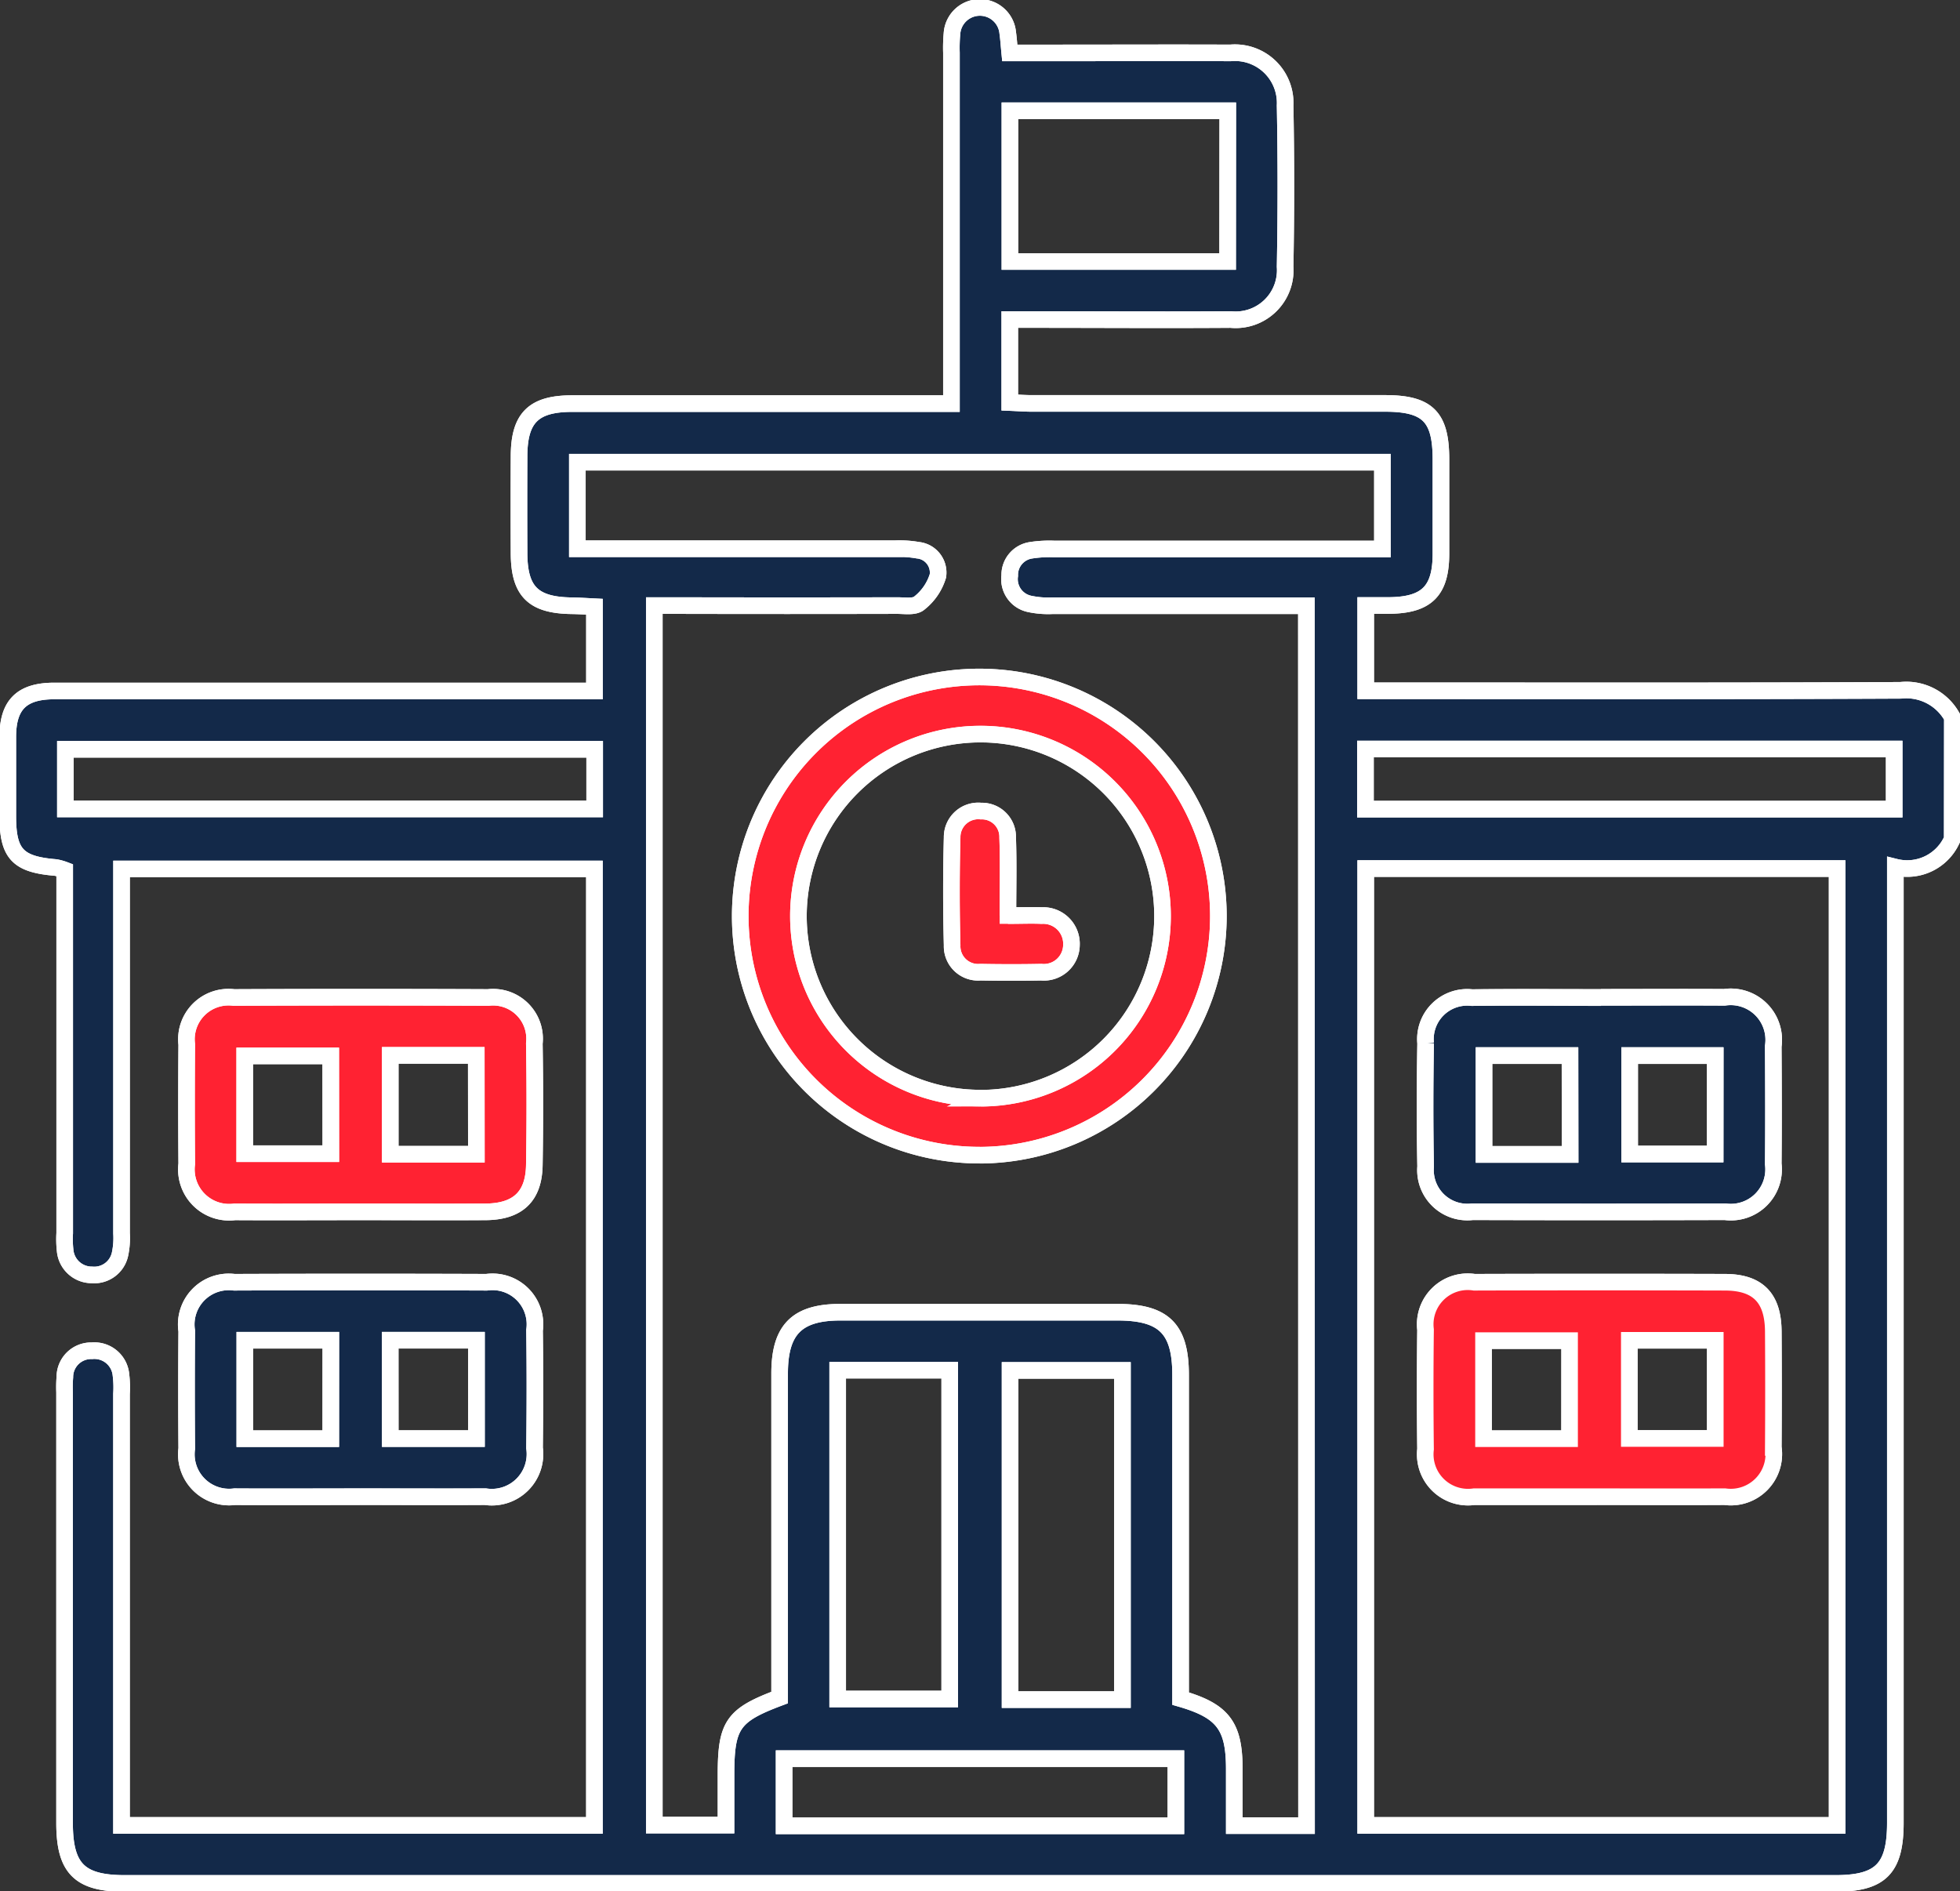 <svg xmlns="http://www.w3.org/2000/svg" xmlns:xlink="http://www.w3.org/1999/xlink" width="47.231" height="45.572" viewBox="0 0 47.231 45.572">
  <rect x="0" y="0" width="47.231" height="45.572" fill="#333333" stroke="none"/>
  <defs>
    <clipPath id="clip-path">
      <rect id="Rectangle_12591" data-name="Rectangle 12591" width="47.231" height="45.572" fill="none" stroke="#fff" stroke-width="0.4"/>
    </clipPath>
  </defs>
  <g id="Group_14977" data-name="Group 14977" transform="translate(0 0)">
    <g id="Group_14964" data-name="Group 14964" transform="translate(0 0)" clip-path="url(#clip-path)">
      <path id="Path_17889" data-name="Path 17889" d="M46.988,20.163a1.183,1.183,0,0,1-1.371.676V43.871c0,1.1-.355,1.459-1.442,1.459H2.95c-1.09,0-1.449-.361-1.45-1.452V33.491a3.138,3.138,0,0,1,.007-.367.633.633,0,0,1,.652-.63.643.643,0,0,1,.7.583,2.435,2.435,0,0,1,.013.456q0,4.942,0,9.883v.516H14.268V20.884H2.873v.5q0,4.142,0,8.282a1.86,1.86,0,0,1-.037.5.635.635,0,0,1-.676.5.646.646,0,0,1-.647-.595,2.463,2.463,0,0,1-.01-.411q0-4.118,0-8.236V20.91a1.2,1.2,0,0,0-.22-.061C.373,20.774.134,20.521.132,19.624c0-.64,0-1.282,0-1.922,0-.777.337-1.107,1.122-1.107q6.223,0,12.445,0h.57V14.565c-.185-.009-.362-.021-.539-.024-.936-.01-1.274-.341-1.278-1.264q-.006-1.166,0-2.333c0-.927.344-1.272,1.269-1.274q4.276,0,8.555,0h.595V9.083q0-3.934,0-7.869a3.744,3.744,0,0,1,.013-.456A.674.674,0,0,1,24.228.736c.021.147.03.3.048.483h1.2c1.372,0,2.745-.006,4.117,0a1.21,1.21,0,0,1,1.319,1.265q.036,1.942,0,3.888A1.194,1.194,0,0,1,29.6,7.644c-1.6.011-3.2,0-4.8,0h-.523v2c.181.007.357.021.532.021h8.51c1.024,0,1.345.319,1.348,1.333,0,.763,0,1.525,0,2.288,0,.9-.344,1.239-1.244,1.249-.18,0-.361,0-.569,0v2.055h.539c4.119,0,8.236.009,12.353-.011a1.262,1.262,0,0,1,1.245.652ZM31.425,14.541h-.589q-2.768,0-5.536,0a2.159,2.159,0,0,1-.543-.044.609.609,0,0,1-.481-.683.6.6,0,0,1,.516-.61,2.9,2.9,0,0,1,.546-.031h7.919V11.082h-19.4v2.085h7.66a2.562,2.562,0,0,1,.545.036.541.541,0,0,1,.483.619,1.322,1.322,0,0,1-.448.655c-.113.1-.351.06-.533.06q-2.653.006-5.307,0h-.546V43.925h1.728V42.709c0-1.2.164-1.436,1.292-1.858v-.489q0-3.66,0-7.32c0-1.055.415-1.476,1.46-1.477q3.341,0,6.68,0c1.12,0,1.522.4,1.522,1.509q0,3.66,0,7.32v.482c1.02.294,1.292.659,1.294,1.683v1.378h1.741Zm1.429,29.39H44.214V20.874H32.854ZM26.992,32.967H24.284V40.9h2.708ZM20.13,40.886h2.7V32.962h-2.7Zm9.4-38.272H24.28V6.246h5.247ZM1.52,19.438H14.274V18H1.52Zm44.069-1.445H32.848v1.449H45.589ZM28.28,42.323H18.839v1.619H28.28Z" transform="translate(0.056 0.056)" fill="#132949" stroke="#fff" stroke-width="0.4"/>
      <path id="Path_17890" data-name="Path 17890" d="M46.988,20.163a1.183,1.183,0,0,1-1.371.676V43.871c0,1.1-.355,1.459-1.442,1.459H2.95c-1.09,0-1.449-.361-1.45-1.452V33.491a3.138,3.138,0,0,1,.007-.367.633.633,0,0,1,.652-.63.643.643,0,0,1,.7.583,2.435,2.435,0,0,1,.013.456q0,4.942,0,9.883v.516H14.268V20.884H2.873v.5q0,4.142,0,8.282a1.86,1.86,0,0,1-.037.5.635.635,0,0,1-.676.5.646.646,0,0,1-.647-.595,2.463,2.463,0,0,1-.01-.411q0-4.118,0-8.236V20.91a1.2,1.2,0,0,0-.22-.061C.373,20.774.134,20.521.132,19.624c0-.64,0-1.282,0-1.922,0-.777.337-1.107,1.122-1.107q6.223,0,12.445,0h.57V14.565c-.185-.009-.362-.021-.539-.024-.936-.01-1.274-.341-1.278-1.264q-.006-1.166,0-2.333c0-.927.344-1.272,1.269-1.274q4.276,0,8.555,0h.595V9.083q0-3.934,0-7.869a3.744,3.744,0,0,1,.013-.456A.674.674,0,0,1,24.228.736c.021.147.03.3.048.483h1.2c1.372,0,2.745-.006,4.117,0a1.21,1.21,0,0,1,1.319,1.265q.036,1.942,0,3.888A1.194,1.194,0,0,1,29.6,7.644c-1.6.011-3.2,0-4.8,0h-.523v2c.181.007.357.021.532.021h8.51c1.024,0,1.345.319,1.348,1.333,0,.763,0,1.525,0,2.288,0,.9-.344,1.239-1.244,1.249-.18,0-.361,0-.569,0v2.055h.539c4.119,0,8.236.009,12.353-.011a1.262,1.262,0,0,1,1.245.652ZM31.425,14.541h-.589q-2.768,0-5.536,0a2.159,2.159,0,0,1-.543-.044.609.609,0,0,1-.481-.683.6.6,0,0,1,.516-.61,2.9,2.9,0,0,1,.546-.031h7.919V11.082h-19.4v2.085h7.66a2.562,2.562,0,0,1,.545.036.541.541,0,0,1,.483.619,1.322,1.322,0,0,1-.448.655c-.113.1-.351.06-.533.06q-2.653.006-5.307,0h-.546V43.925h1.728V42.709c0-1.2.164-1.436,1.292-1.858v-.489q0-3.66,0-7.32c0-1.055.415-1.476,1.46-1.477q3.341,0,6.68,0c1.12,0,1.522.4,1.522,1.509q0,3.66,0,7.32v.482c1.02.294,1.292.659,1.294,1.683v1.378h1.741Zm1.429,29.39H44.214V20.874H32.854ZM26.992,32.967H24.284V40.9h2.708ZM20.13,40.886h2.7V32.962h-2.7Zm9.4-38.272H24.28V6.246h5.247ZM1.52,19.438H14.274V18H1.52Zm44.069-1.445H32.848v1.449H45.589ZM28.28,42.323H18.839v1.619H28.28Z" transform="translate(0.056 0.056)" fill="none" stroke="#fff" stroke-miterlimit="10" stroke-width="0.4"/>
      <path id="Path_17891" data-name="Path 17891" d="M7.33,26.836c-1.007,0-2.014.006-3.019,0a1.03,1.03,0,0,1-1.154-1.159q-.011-1.418,0-2.835A1.025,1.025,0,0,1,4.3,21.668q3.042-.011,6.084,0a1.023,1.023,0,0,1,1.154,1.158c.013.944.011,1.89,0,2.835a1.039,1.039,0,0,1-1.187,1.174c-1.007.006-2.014,0-3.019,0m.73-1.4h2.078V23.065H8.06Zm-1.432-2.37H4.556v2.372H6.628Z" transform="translate(1.343 9.231)" fill="#132949" stroke="#fff" stroke-width="0.4"/>
      <path id="Path_17892" data-name="Path 17892" d="M7.33,26.836c-1.007,0-2.014.006-3.019,0a1.03,1.03,0,0,1-1.154-1.159q-.011-1.418,0-2.835A1.025,1.025,0,0,1,4.3,21.668q3.042-.011,6.084,0a1.023,1.023,0,0,1,1.154,1.158c.013.944.011,1.89,0,2.835a1.039,1.039,0,0,1-1.187,1.174C9.342,26.84,8.335,26.836,7.33,26.836Zm.73-1.4h2.078V23.065H8.06Zm-1.432-2.37H4.556v2.372H6.628Z" transform="translate(1.343 9.231)" fill="none" stroke="#fff" stroke-miterlimit="10" stroke-width="0.4"/>
      <path id="Path_17893" data-name="Path 17893" d="M7.334,22.023c-1.007,0-2.014.006-3.019,0a1.031,1.031,0,0,1-1.158-1.155q-.011-1.44,0-2.881a1.015,1.015,0,0,1,1.135-1.13q3.065-.013,6.13,0a1,1,0,0,1,1.111,1.107q.024,1.463,0,2.928c-.011.763-.4,1.127-1.181,1.131-1.005.006-2.012,0-3.018,0m2.8-3.771H8.061v2.382h2.075Zm-3.507.013H4.554v2.356H6.629Z" transform="translate(1.343 7.18)" fill="#ff2232" stroke="#fff" stroke-width="0.4"/>
      <path id="Path_17894" data-name="Path 17894" d="M7.334,22.023c-1.007,0-2.014.006-3.019,0a1.031,1.031,0,0,1-1.158-1.155q-.011-1.44,0-2.881a1.015,1.015,0,0,1,1.135-1.13q3.065-.013,6.13,0a1,1,0,0,1,1.111,1.107q.024,1.463,0,2.928c-.011.763-.4,1.127-1.181,1.131C9.346,22.027,8.339,22.023,7.334,22.023Zm2.8-3.771H8.061v2.382h2.075Zm-3.507.013H4.554v2.356H6.629Z" transform="translate(1.343 7.18)" fill="none" stroke="#fff" stroke-miterlimit="10" stroke-width="0.4"/>
      <path id="Path_17895" data-name="Path 17895" d="M18.272,22.961A5.761,5.761,0,1,1,24.02,17.2a5.765,5.765,0,0,1-5.749,5.763m.026-1.373A4.387,4.387,0,1,0,13.9,17.2,4.387,4.387,0,0,0,18.3,21.587" transform="translate(5.34 4.875)" fill="#ff2232" stroke="#fff" stroke-width="0.4"/>
      <path id="Path_17896" data-name="Path 17896" d="M18.272,22.961A5.761,5.761,0,1,1,24.02,17.2,5.765,5.765,0,0,1,18.272,22.961Zm.026-1.373A4.387,4.387,0,1,0,13.9,17.2,4.387,4.387,0,0,0,18.3,21.587Z" transform="translate(5.34 4.875)" fill="none" stroke="#fff" stroke-miterlimit="10" stroke-width="0.4"/>
      <path id="Path_17897" data-name="Path 17897" d="M28.233,26.836c-.991,0-1.982,0-2.974,0a1.031,1.031,0,0,1-1.169-1.145q-.017-1.442,0-2.882a1.025,1.025,0,0,1,1.174-1.141q3.018-.009,6.038,0c.8,0,1.164.382,1.168,1.189q.009,1.395,0,2.791A1.037,1.037,0,0,1,31.3,26.835c-1.023.006-2.044,0-3.065,0m-.672-3.761H25.487v2.363h2.074ZM29,25.433h2.072V23.067H29Z" transform="translate(10.262 9.231)" fill="#132949" stroke="#fff" stroke-width="0.4"/>
      <path id="Path_17898" data-name="Path 17898" d="M28.233,26.836c-.991,0-1.982,0-2.974,0a1.031,1.031,0,0,1-1.169-1.145q-.017-1.442,0-2.882a1.025,1.025,0,0,1,1.174-1.141q3.018-.009,6.038,0c.8,0,1.164.382,1.168,1.189q.009,1.395,0,2.791A1.037,1.037,0,0,1,31.3,26.835C30.275,26.84,29.254,26.836,28.233,26.836Zm-.672-3.761H25.487v2.363h2.074ZM29,25.433h2.072V23.067H29Z" transform="translate(10.262 9.231)" fill="#ff2232" stroke="#fff" stroke-miterlimit="10" stroke-width="0.4"/>
      <path id="Path_17899" data-name="Path 17899" d="M28.317,16.852c.991,0,1.982-.006,2.974,0a1.036,1.036,0,0,1,1.179,1.179c.006.946.009,1.891,0,2.837a1.03,1.03,0,0,1-1.162,1.151q-3.042.009-6.084,0a1.01,1.01,0,0,1-1.131-1.088c-.019-.991-.017-1.982,0-2.972a1.007,1.007,0,0,1,1.117-1.1c1.035-.011,2.072,0,3.109,0m-.746,1.4H25.5v2.382h2.075Zm3.5,0H29.01v2.373H31.07Z" transform="translate(10.261 7.181)" fill="#132949" stroke="#fff" stroke-width="0.4"/>
      <path id="Path_17900" data-name="Path 17900" d="M28.317,16.852c.991,0,1.982-.006,2.974,0a1.036,1.036,0,0,1,1.179,1.179c.006.946.009,1.891,0,2.837a1.03,1.03,0,0,1-1.162,1.151q-3.042.009-6.084,0a1.01,1.01,0,0,1-1.131-1.088c-.019-.991-.017-1.982,0-2.972a1.007,1.007,0,0,1,1.117-1.1C26.244,16.844,27.28,16.853,28.317,16.852Zm-.746,1.4H25.5v2.382h2.075Zm3.5,0H29.01v2.373H31.07Z" transform="translate(10.261 7.181)" fill="none" stroke="#fff" stroke-miterlimit="10" stroke-width="0.4"/>
      <path id="Path_17901" data-name="Path 17901" d="M17.438,16.224c.325,0,.569-.011.81,0a.681.681,0,0,1,.72.714.665.665,0,0,1-.73.65c-.488.01-.975.009-1.463,0a.626.626,0,0,1-.682-.647q-.034-1.3,0-2.6a.629.629,0,0,1,.693-.635.621.621,0,0,1,.645.637c.021.606.006,1.214.006,1.883" transform="translate(6.851 5.839)" fill="#ff2232" stroke="#fff" stroke-width="0.4"/>
      <path id="Path_17902" data-name="Path 17902" d="M17.438,16.224c.325,0,.569-.011.81,0a.681.681,0,0,1,.72.714.665.665,0,0,1-.73.65c-.488.01-.975.009-1.463,0a.626.626,0,0,1-.682-.647q-.034-1.3,0-2.6a.629.629,0,0,1,.693-.635.621.621,0,0,1,.645.637C17.454,14.947,17.438,15.555,17.438,16.224Z" transform="translate(6.851 5.839)" fill="none" stroke="#fff" stroke-miterlimit="10" stroke-width="0.4"/>
    </g>
  </g>
</svg>
